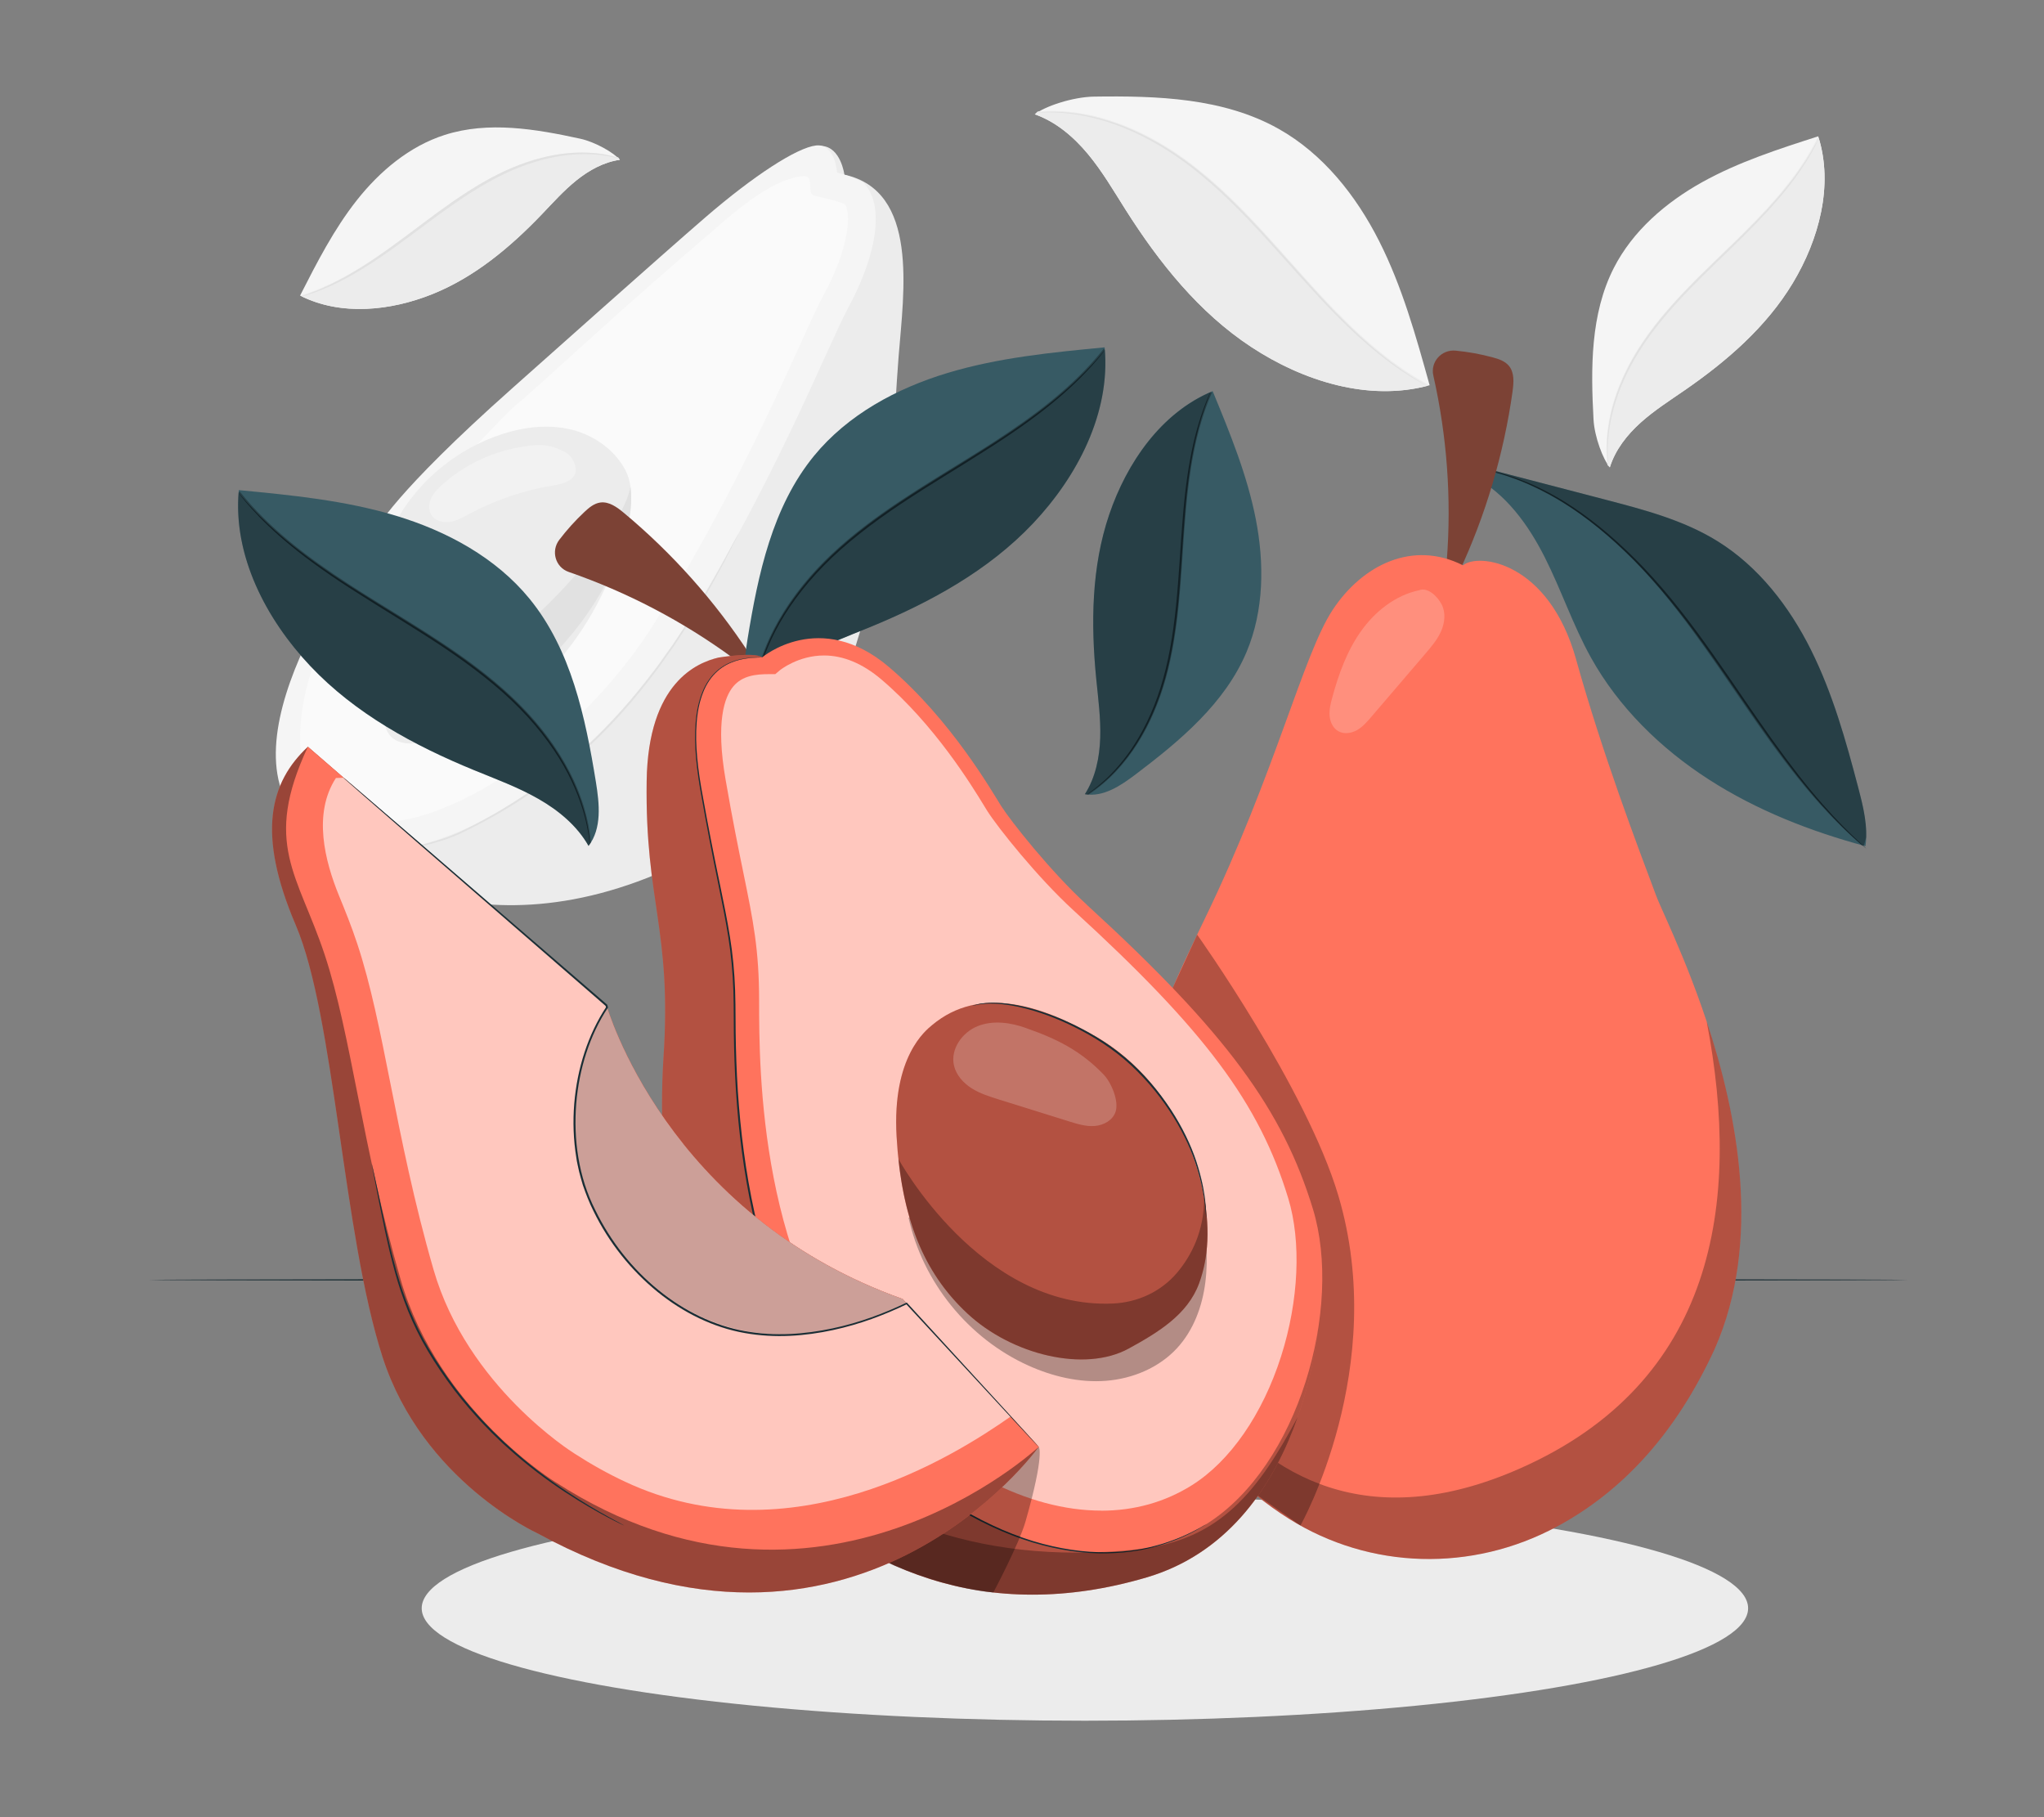 <?xml version="1.0" encoding="UTF-8"?>
<svg id="Layer_2" data-name="Layer 2" xmlns="http://www.w3.org/2000/svg" viewBox="0 0 540 480">
  <rect x="0" y="0" width="540" height="480" fill="#808080" stroke="none"/>
  <defs>
    <style>
      .cls-1 {
        fill: #ff735d;
      }

      .cls-1, .cls-2, .cls-3, .cls-4, .cls-5, .cls-6, .cls-7, .cls-8, .cls-9, .cls-10, .cls-11, .cls-12, .cls-13, .cls-14, .cls-15 {
        stroke-width: 0px;
      }

      .cls-2 {
        opacity: .4;
      }

      .cls-3 {
        fill: #375a64;
      }

      .cls-4 {
        fill: #e1e1e1;
      }

      .cls-5 {
        fill: #ececec;
      }

      .cls-16, .cls-10 {
        opacity: .2;
      }

      .cls-7, .cls-17 {
        opacity: .3;
      }

      .cls-8 {
        fill: #f5f5f5;
      }

      .cls-9 {
        fill: none;
      }

      .cls-11 {
        fill: #1a2e35;
      }

      .cls-12, .cls-13 {
        fill: #fff;
      }

      .cls-13 {
        opacity: .6;
      }

      .cls-14 {
        fill: #fafafa;
      }

      .cls-15 {
        fill: #7c4235;
      }
    </style>
  </defs>
  <g id="Layer_2-2" data-name="Layer 2">
    <g>
      <g>
        <ellipse class="cls-5" cx="286.62" cy="424.81" rx="175.21" ry="29.71"/>
        <g>
          <path class="cls-8" d="M480.36,36c-10.48,3.37-21.05,6.77-30.67,12.12-9.62,5.36-18.35,12.87-23.35,22.68-6.18,12.14-6.09,26.42-5.35,40.02.25,4.57,2.52,10.58,4.31,12.62,1.43-4.61,4.53-8.56,8.12-11.79,3.59-3.23,7.69-5.84,11.66-8.58,11.11-7.67,21.59-16.73,28.55-28.3,6.96-11.57,10.82-25.91,6.72-38.78Z"/>
          <path class="cls-5" d="M462.26,59.89c-1.31,1.33-2.64,2.64-3.98,3.94-8.43,8.22-17.24,16.22-23.92,25.91-6.67,9.68-11.14,21.44-9.69,33.11.2.2.41.4.63.59,1.43-4.61,4.53-8.56,8.12-11.79,3.59-3.23,7.69-5.84,11.66-8.58,11.11-7.67,21.59-16.73,28.55-28.3,6.87-11.42,10.72-25.54,6.87-38.28-.18-.09-.29-.14-.29-.14-4.41,8.88-10.97,16.45-17.97,23.53Z"/>
          <path class="cls-4" d="M480.47,36.65s-.03.09-.1.26c-.09.19-.2.43-.35.73-.3.64-.79,1.56-1.45,2.73-1.32,2.34-3.42,5.62-6.41,9.38-2.98,3.77-6.84,8-11.36,12.45-4.48,4.5-9.6,9.22-14.68,14.47-5.07,5.25-9.57,10.6-12.93,15.96-3.37,5.34-5.61,10.63-6.87,15.24-1.25,4.61-1.58,8.5-1.57,11.17.01.66.02,1.26.03,1.78.02.51.07.95.09,1.3.02.33.04.59.05.8,0,.18,0,.27,0,.28s-.03-.09-.05-.27c-.03-.21-.06-.47-.1-.8-.04-.35-.1-.79-.14-1.3-.02-.52-.05-1.12-.08-1.78-.08-2.68.2-6.61,1.41-11.27,1.23-4.65,3.45-10,6.82-15.4,3.36-5.41,7.87-10.79,12.96-16.06,5.09-5.27,10.23-9.98,14.72-14.45,4.53-4.42,8.4-8.62,11.41-12.34,3.02-3.72,5.15-6.96,6.52-9.26.68-1.15,1.2-2.06,1.53-2.68.16-.29.29-.52.39-.7.09-.16.14-.24.15-.23Z"/>
        </g>
        <g>
          <path class="cls-8" d="M79.28,78.07c4.44-8.71,8.92-17.49,14.98-25.17,6.06-7.67,13.88-14.26,23.2-17.25,11.52-3.7,24.02-1.59,35.84.99,3.97.87,8.92,3.71,10.45,5.57-4.25.6-8.14,2.76-11.49,5.45-3.34,2.69-6.21,5.91-9.18,9.01-8.3,8.66-17.73,16.55-28.86,21.02-11.13,4.46-24.25,5.81-34.95.39Z"/>
          <path class="cls-5" d="M102.8,65.59c1.35-.96,2.69-1.94,4.02-2.93,8.4-6.23,16.66-12.81,26.11-17.29,9.44-4.48,20.38-6.72,30.4-3.8.15.2.29.42.43.64-4.25.6-8.14,2.76-11.49,5.45-3.34,2.69-6.21,5.91-9.18,9.01-8.3,8.66-17.73,16.55-28.86,21.02-10.98,4.4-23.91,5.77-34.53.59-.05-.17-.08-.27-.08-.27,8.41-2.6,15.98-7.28,23.17-12.41Z"/>
          <path class="cls-4" d="M79.84,78.26s.3-.15.89-.36c.59-.21,1.45-.54,2.56-.98,2.2-.89,5.34-2.31,9.02-4.43,3.68-2.11,7.9-4.92,12.42-8.27,4.55-3.3,9.41-7.14,14.75-10.86,5.34-3.71,10.71-6.91,15.94-9.09,5.22-2.19,10.24-3.38,14.5-3.78,4.27-.39,7.75-.07,10.09.39,1.17.24,2.07.45,2.67.65.6.18.91.28.91.31-.02.08-1.28-.33-3.62-.7-2.34-.38-5.79-.63-10-.18-4.21.46-9.15,1.68-14.3,3.88-5.16,2.18-10.48,5.37-15.8,9.07-5.32,3.7-10.19,7.52-14.77,10.81-4.54,3.33-8.81,6.11-12.54,8.18-3.73,2.08-6.92,3.44-9.16,4.26-1.12.41-2,.7-2.61.86-.6.17-.92.26-.93.23Z"/>
        </g>
        <g>
          <path class="cls-5" d="M83.16,220.16s33.21,33.14,87.79,11.75c54.58-21.39,58.73-78.47,61.77-89.03,3.04-10.56,3.32-31.73,4.69-48.82,1.37-17.09,5.36-43.64-14.33-47.92,0,0-.93-7.24-5.92-7.59-12.25-.86-13.11,42.35-14.6,42.45-1.65.11-119.4,139.17-119.4,139.17Z"/>
          <path class="cls-8" d="M99.42,139.82c-2.04,2.5-41.83,54.53-20.06,77.14,21.77,22.61,74.09-7.28,99.88-48.71,25.86-41.55,39.31-76.79,45.03-87.31,5.72-10.52,10.6-25.79,3.73-32.82,0,0-2.9-1.56-6.85-2.52,0,0-.51-7.75-5.57-7.17-5.07.57-16.48,7.99-29.16,18.92-11.44,9.86-46.2,40.86-51.03,45.15-31.71,28.17-35.96,37.31-35.96,37.31Z"/>
          <path class="cls-14" d="M101.41,217.34c-7.19.47-12.84-1.37-16.78-5.46-8.26-8.58-5.8-27.69-.35-39.87,6.71-14.99,17.7-28.93,19.31-30.83h0l-.84,1.2c14.77-15.95,30.88-33.33,33.89-35.68,2.82-2.2,13.17-11.82,28.15-25.22,9.42-8.43,21.43-18.71,26.46-23.05,9.9-8.53,16.59-11.74,21.23-11.9.78-.03,1.43.59,1.48,1.36l.16,2.49c.04.63.49,1.17,1.11,1.32l4.19,1.02c1.58.38,2.96.9,3.88,1.29,1.78,3.45.34,12.76-5.47,23.43-1.66,3.06-3.74,7.62-6.61,13.94-7.31,16.09-19.54,43.01-38.21,73-17.56,28.22-49.02,51.48-71.61,52.96h0Z"/>
          <path class="cls-5" d="M103.58,180.25s-8.57,19.36,9.15,15.7c17.72-3.66,38.81-18.22,49.6-46.47,4.64-12.16-58.75,30.77-58.75,30.77Z"/>
          <path class="cls-5" d="M165.27,124.27c-3.04-5.79-8.98-9.76-15.4-11.03s-13.12-.16-19.24,2.14c-13.88,5.19-25.4,16.81-29.62,31.01-4.22,14.2-3.48,32.26,9.72,41.25,0,0,15.07,5.09,33.73-12.96,18.66-18.05,25.66-41.15,20.8-50.41Z"/>
          <path class="cls-4" d="M166.55,128.46c-1.44,10.45-23.77,36.65-39.34,44.82-15.57,8.17-27.55-2.7-27.55-2.7,1.51,6.77,4.95,12.89,11.07,17.06,0,0,15.07,5.09,33.73-12.96,16.28-15.75,23.68-35.32,22.08-46.21Z"/>
          <g class="cls-17">
            <path class="cls-12" d="M149.5,119.54c-3.61-2.06-6.92-2.4-11.05-1.59l.26-.03c-8.11,1.1-15.88,4.67-21.95,10.17-1.14,1.04-2.25,2.17-2.89,3.58-.63,1.41-.72,3.15.13,4.43,1.01,1.53,3.1,2.05,4.91,1.76,1.82-.29,3.45-1.24,5.07-2.11,6.96-3.72,14.53-6.28,22.32-7.54,2.44-.39,5.5-1.24,5.79-3.69.21-1.83-1-4.06-2.6-4.98Z"/>
          </g>
          <path class="cls-4" d="M91.89,223.93s.12,0,.36.05c.26.05.61.11,1.05.18.91.2,2.28.35,4.04.48,3.53.2,8.7-.1,14.84-1.68,3.05-.82,6.41-1.78,9.75-3.41,1.66-.85,3.4-1.67,5.14-2.63,1.73-.98,3.55-1.91,5.33-3.01,7.21-4.27,14.72-9.67,21.85-16.2,7.14-6.52,13.2-13.52,18.25-20.2,1.32-1.63,2.44-3.35,3.61-4.95.58-.81,1.15-1.6,1.71-2.39.53-.8,1.05-1.6,1.57-2.37,1.02-1.56,2.01-3.06,2.96-4.51.9-1.48,1.77-2.9,2.59-4.25,1.69-2.68,3.04-5.22,4.31-7.4,1.27-2.18,2.28-4.1,3.11-5.67.83-1.54,1.48-2.75,1.94-3.6.22-.39.39-.7.52-.93.12-.21.18-.31.19-.31,0,0-.04.12-.14.33-.12.24-.27.55-.47.95-.44.86-1.06,2.08-1.85,3.65-.8,1.58-1.79,3.52-3.03,5.71-1.24,2.2-2.57,4.75-4.25,7.45-.82,1.36-1.68,2.79-2.57,4.27-.92,1.47-1.92,2.97-2.94,4.54-.51.78-1.03,1.58-1.56,2.39-.56.79-1.12,1.59-1.7,2.4-1.17,1.61-2.29,3.33-3.6,4.97-5.04,6.72-11.11,13.75-18.28,20.3-7.16,6.56-14.71,11.97-21.96,16.23-1.79,1.1-3.63,2.02-5.36,3-1.75.95-3.5,1.77-5.17,2.62-3.39,1.63-6.76,2.58-9.84,3.38-6.18,1.55-11.4,1.79-14.94,1.53-1.77-.17-3.14-.35-4.05-.58-.44-.1-.78-.18-1.04-.24-.23-.06-.35-.09-.35-.1Z"/>
        </g>
        <g>
          <path class="cls-8" d="M377.69,101.76c-3.61-12.99-7.26-26.07-13.35-38.1-6.09-12.03-14.85-23.07-26.61-29.66-14.55-8.15-32.02-8.72-48.69-8.48-5.61.08-13.06,2.57-15.64,4.67,5.58,1.97,10.25,5.96,14.03,10.5,3.78,4.55,6.77,9.69,9.93,14.68,8.84,13.97,19.42,27.22,33.23,36.29,13.81,9.08,31.18,14.49,47.11,10.1Z"/>
          <path class="cls-5" d="M349.34,78.46c-1.56-1.67-3.1-3.36-4.62-5.05-9.64-10.72-19-21.87-30.54-30.51-11.52-8.63-25.69-14.66-40.04-13.45-.26.24-.51.48-.75.75,5.58,1.97,10.25,5.96,14.03,10.5,3.78,4.55,6.77,9.69,9.93,14.68,8.84,13.97,19.42,27.22,33.23,36.29,13.63,8.96,30.73,14.35,46.49,10.26.11-.22.18-.35.18-.35-10.65-5.82-19.59-14.21-27.91-23.11Z"/>
          <path class="cls-4" d="M376.89,101.87s-.11-.04-.3-.14c-.22-.12-.51-.27-.87-.46-.76-.4-1.87-1.05-3.26-1.91-2.79-1.74-6.7-4.46-11.15-8.31-4.46-3.83-9.45-8.76-14.66-14.5-5.28-5.69-10.81-12.19-16.99-18.66-6.18-6.46-12.5-12.23-18.9-16.59-6.38-4.38-12.75-7.38-18.32-9.14-5.59-1.75-10.33-2.33-13.6-2.44-.81-.01-1.54-.03-2.18-.04-.63,0-1.16.04-1.59.05-.41.01-.73.02-.98.03-.22,0-.34,0-.34,0,0,0,.11-.02.33-.04.25-.02.57-.05.98-.08.43-.03.97-.08,1.6-.1.64,0,1.37,0,2.19,0,3.28.04,8.06.58,13.7,2.29,5.62,1.73,12.05,4.71,18.49,9.1,6.45,4.37,12.81,10.15,19.01,16.63,6.19,6.48,11.72,12.99,16.97,18.7,5.19,5.76,10.14,10.7,14.55,14.55,4.41,3.87,8.27,6.63,11.02,8.41,1.38.89,2.46,1.56,3.21,1.99.35.21.63.38.84.51.19.12.28.18.28.19Z"/>
        </g>
        <path class="cls-11" d="M504.15,338.08c0,.14-104.08.26-232.44.26s-232.47-.12-232.47-.26,104.06-.26,232.47-.26,232.44.12,232.44.26Z"/>
        <g>
          <path class="cls-3" d="M320.37,103.32c4.54,11,9.1,22.1,11.39,33.78,2.29,11.68,2.19,24.13-2.43,35.1-5.71,13.57-17.56,23.46-29.3,32.34-3.95,2.99-8.55,6.08-13.43,5.24,2.81-4.4,3.9-9.71,4.06-14.93.16-5.22-.55-10.42-1.06-15.61-1.43-14.52-1.26-29.49,3.43-43.31,4.69-13.82,13.84-27.02,27.32-32.61Z"/>
          <path class="cls-11" d="M319.76,103.68s-.02.1-.09.28c-.08.21-.18.48-.31.81-.28.71-.67,1.76-1.15,3.13-.94,2.74-2.13,6.76-3.1,11.84-.98,5.08-1.74,11.2-2.23,18.03-.56,6.82-.87,14.35-1.66,22.23-.8,7.87-2.09,15.36-4.21,21.9-2.1,6.55-4.96,12.11-7.94,16.37-3,4.26-6.04,7.22-8.31,9.03-.57.44-1.08.83-1.53,1.18-.45.33-.85.58-1.17.8-.3.2-.54.35-.73.48-.17.1-.25.15-.26.15,0,0,.07-.07.23-.19.18-.13.41-.3.7-.52.3-.23.7-.49,1.13-.83.44-.35.94-.76,1.49-1.21,2.22-1.85,5.2-4.83,8.14-9.09,2.92-4.26,5.73-9.8,7.79-16.31,2.08-6.51,3.36-13.96,4.15-21.81.79-7.86,1.11-15.39,1.7-22.22.51-6.84,1.31-12.97,2.34-18.06,1.01-5.09,2.26-9.12,3.26-11.84.5-1.36.92-2.41,1.24-3.1.15-.33.26-.59.36-.79.08-.18.13-.27.14-.26Z"/>
          <g class="cls-17">
            <path class="cls-6" d="M313.29,134.94c-.18,2.01-.33,4.02-.48,6.03-.9,12.7-1.36,25.54-4.7,37.83-3.34,12.27-9.93,24.16-20.57,31.11-.31-.02-.62-.06-.93-.11,2.81-4.4,3.9-9.71,4.06-14.93.16-5.22-.55-10.42-1.06-15.61-1.43-14.52-1.26-29.49,3.43-43.31,4.63-13.64,13.6-26.67,26.8-32.38.2.09.32.14.32.14-4.25,9.84-5.93,20.53-6.88,31.25Z"/>
          </g>
        </g>
        <g>
          <path class="cls-3" d="M63.09,129.46c13.98,1.34,28.07,2.71,41.52,6.77,13.45,4.06,26.37,11.04,35.27,21.91,11,13.45,14.77,31.26,17.55,48.41.93,5.77,1.62,12.27-1.94,16.9-3.03-5.36-7.97-9.43-13.33-12.48-5.35-3.05-11.17-5.18-16.87-7.52-15.94-6.53-31.45-14.97-43.28-27.49-11.82-12.52-20.54-29.35-18.92-46.5Z"/>
          <path class="cls-11" d="M63.13,130.3s.09.08.24.25c.17.19.39.45.67.77.58.69,1.46,1.68,2.62,2.93,2.33,2.5,5.87,5.96,10.63,9.78,4.76,3.83,10.72,8.01,17.57,12.29,6.81,4.35,14.49,8.83,22.26,14.01,7.77,5.18,14.86,10.65,20.51,16.48,5.67,5.8,9.9,11.85,12.69,17.31,2.78,5.47,4.2,10.28,4.85,13.64.15.84.27,1.59.39,2.24.1.65.14,1.21.19,1.66.04.43.07.76.1,1.02.02.23.02.35.02.35,0,0-.03-.12-.07-.34-.04-.25-.09-.59-.15-1.01-.07-.44-.12-1-.24-1.64-.13-.65-.27-1.39-.43-2.23-.7-3.33-2.17-8.09-4.97-13.51-2.82-5.4-7.05-11.39-12.71-17.14-5.64-5.77-12.71-11.21-20.46-16.38-7.76-5.16-15.43-9.66-22.23-14.04-6.85-4.31-12.81-8.53-17.55-12.41-4.75-3.87-8.26-7.39-10.55-9.93-1.14-1.28-2-2.29-2.56-3-.26-.34-.47-.6-.63-.81-.14-.18-.21-.28-.2-.29Z"/>
          <g class="cls-17">
            <path class="cls-6" d="M92.16,154.31c2,1.3,4.01,2.57,6.03,3.82,12.75,7.94,25.89,15.52,36.85,25.78,10.95,10.25,19.71,23.69,21.08,38.63-.19.31-.4.61-.63.91-3.03-5.36-7.97-9.43-13.33-12.48-5.35-3.05-11.17-5.18-16.87-7.52-15.94-6.53-31.45-14.97-43.28-27.49-11.67-12.36-20.3-28.91-18.97-45.83.2-.16.33-.25.33-.25,7.91,9.87,18.14,17.52,28.79,24.43Z"/>
          </g>
        </g>
        <g>
          <g>
            <path class="cls-3" d="M478.46,171.7c-5.73-11.48-13.87-22.05-24.78-28.79-8.94-5.53-19.29-8.25-29.47-10.91-11.4-2.97-22.81-5.95-34.21-8.92l-.83,2.75c8.61,4.45,14.59,12.76,18.96,21.42,4.37,8.66,7.45,17.93,12.16,26.41,7.32,13.17,18.43,24.04,31.1,32.2,12.67,8.17,26.88,13.73,41.44,17.65.73-5.18-.58-10.42-1.91-15.48-3.26-12.41-6.74-24.85-12.47-36.33Z"/>
            <path class="cls-11" d="M493.13,224.2s-.11-.07-.3-.23c-.21-.18-.49-.41-.85-.71-.75-.62-1.81-1.58-3.17-2.84-2.7-2.52-6.44-6.36-10.69-11.42-4.25-5.06-8.96-11.37-13.95-18.53-5.01-7.15-10.31-15.15-16.28-23.25-5.98-8.1-12.17-15.45-18.49-21.45-6.28-6.04-12.57-10.81-18.25-14.14-5.69-3.32-10.7-5.26-14.23-6.3-.88-.25-1.67-.47-2.36-.66-.69-.18-1.28-.29-1.75-.41-.45-.11-.81-.19-1.08-.25-.24-.06-.37-.1-.36-.1,0,0,.13,0,.37.05.27.05.63.12,1.09.2.48.1,1.07.2,1.76.36.69.18,1.49.39,2.38.62,3.56.98,8.61,2.88,14.36,6.18,5.73,3.3,12.08,8.07,18.4,14.11,6.37,6,12.6,13.38,18.58,21.49,5.98,8.12,11.27,16.13,16.25,23.29,4.96,7.17,9.64,13.49,13.84,18.57,4.21,5.08,7.9,8.95,10.55,11.51,1.33,1.28,2.37,2.26,3.1,2.91.34.32.61.56.81.75.18.17.27.26.26.27Z"/>
            <g class="cls-17">
              <path class="cls-6" d="M493.02,221.13c.13-4.4-.97-8.81-2.1-13.1-3.26-12.41-6.74-24.85-12.47-36.33-5.73-11.48-13.87-22.05-24.78-28.79-8.94-5.53-19.29-8.25-29.47-10.91-11.4-2.97-22.81-5.95-34.21-8.92l-.15.5c15.86,2.96,29.93,12.37,41.28,23.85,11.41,11.54,20.41,25.19,29.62,38.56,9.19,13.36,18.78,26.66,31.08,37.24.19.05.37.1.56.15l.65-2.26Z"/>
            </g>
          </g>
          <g>
            <path class="cls-15" d="M399.6,103.34c.32-2.31.52-4.92-.97-6.71-1.05-1.26-2.7-1.81-4.27-2.23-3.22-.87-6.51-1.47-9.82-1.78-3.69-.35-6.69,2.96-5.87,6.58,3.61,15.97,4.82,32.47,3.56,48.8l3.16,3.3c7.09-15.16,11.9-31.38,14.22-47.95Z"/>
            <path class="cls-1" d="M416.4,174.21c-7.27-26.02-25.95-28.22-29.89-24.88-13.27-6.73-26.61-.12-34.46,11.8-7.84,11.93-15.19,43.23-33.71,81.46-14.33,29.6-34.32,71.27-10.88,120.77,8.79,18.57,21.18,30.33,33.02,37.78,21.5,13.52,48.43,14.14,70.8,2.11,17.48-9.4,31.53-24.78,41.7-46.92,21.21-47.92-11.92-110.35-15.44-119.73-5.03-13.43-14.15-37.35-21.15-62.39Z"/>
            <path class="cls-7" d="M450.89,269.84c9.3,48.4,1.92,95.36-49.25,118.01-80.83,35.77-104.37-64.47-104.7-63.87.86,12.46,4.01,25.62,10.53,39.39,8.79,18.57,21.18,30.33,33.02,37.78,21.5,13.52,48.43,14.14,70.8,2.11,17.48-9.4,31.53-24.78,41.7-46.92,12.58-28.43,6.04-61.96-2.1-86.5Z"/>
          </g>
          <g class="cls-16">
            <path class="cls-12" d="M380.87,159.67c-1.1-2.16-3.7-4.65-5.95-3.76-6.28,1.32-11.65,5.59-15.37,10.83-3.71,5.23-5.92,11.38-7.6,17.57-.43,1.57-.82,3.18-.68,4.81.14,1.62.92,3.27,2.35,4.05,1.5.82,3.42.52,4.91-.33,1.49-.85,2.63-2.18,3.75-3.48,4.77-5.57,9.53-11.14,14.3-16.71,1.58-1.84,3.17-3.72,4.15-5.94.97-2.22,1.25-4.87.15-7.03Z"/>
          </g>
        </g>
        <path class="cls-7" d="M316.27,246.88s28.86,40.57,37.29,68.89c13.54,45.5-10,87.19-10,87.19l-13.23-9.3-20.52-132.7,6.47-14.07Z"/>
        <g>
          <path class="cls-15" d="M164.79,135.45c-1.79-1.49-3.91-3.03-6.21-2.71-1.62.23-2.96,1.34-4.15,2.46-2.43,2.27-4.67,4.76-6.69,7.41-2.24,2.95-1.01,7.25,2.49,8.46,15.47,5.35,30.14,13.02,43.35,22.69l4.47-.95c-9.15-14.01-20.4-26.65-33.26-37.36Z"/>
          <g>
            <path class="cls-3" d="M291.83,91.75c-13.98,1.34-28.07,2.71-41.52,6.77-13.45,4.06-26.37,11.04-35.27,21.91-11,13.45-14.77,31.26-17.55,48.41-.93,5.77-1.62,12.27,1.94,16.9,3.03-5.36,7.97-9.43,13.33-12.48,5.35-3.05,11.17-5.18,16.87-7.52,15.94-6.53,31.45-14.97,43.28-27.49,11.82-12.52,20.54-29.35,18.92-46.5Z"/>
            <path class="cls-11" d="M291.79,92.59s-.06.1-.2.29c-.16.2-.37.47-.63.81-.55.71-1.41,1.72-2.56,3-2.29,2.54-5.8,6.06-10.55,9.93-4.74,3.88-10.7,8.1-17.55,12.41-6.8,4.38-14.47,8.87-22.23,14.04-7.75,5.17-14.82,10.61-20.46,16.38-5.66,5.75-9.89,11.74-12.71,17.14-2.81,5.42-4.27,10.18-4.97,13.51-.16.83-.31,1.58-.43,2.23-.11.65-.17,1.2-.24,1.64-.06.42-.11.76-.15,1.01-.04.23-.06.34-.07.34,0,0,0-.12.02-.35.02-.26.06-.59.1-1.02.05-.45.09-1.01.19-1.66.11-.65.24-1.4.39-2.24.64-3.36,2.06-8.17,4.85-13.64,2.8-5.45,7.02-11.51,12.69-17.31,5.65-5.82,12.74-11.3,20.51-16.48,7.78-5.17,15.46-9.66,22.26-14.01,6.85-4.28,12.82-8.46,17.57-12.29,4.77-3.82,8.3-7.29,10.63-9.78,1.16-1.25,2.05-2.24,2.62-2.93.28-.32.5-.58.67-.77.15-.17.24-.26.24-.25Z"/>
            <g class="cls-17">
              <path class="cls-6" d="M262.77,116.6c-2,1.3-4.01,2.57-6.03,3.82-12.75,7.94-25.89,15.52-36.85,25.78-10.95,10.25-19.71,23.69-21.08,38.63.19.31.4.61.63.91,3.03-5.36,7.97-9.43,13.33-12.48,5.35-3.05,11.17-5.18,16.87-7.52,15.94-6.53,31.45-14.97,43.28-27.49,11.67-12.36,20.3-28.91,18.97-45.83-.2-.16-.33-.25-.33-.25-7.91,9.87-18.14,17.52-28.79,24.43Z"/>
            </g>
          </g>
          <g>
            <g>
              <path class="cls-1" d="M201.34,173.65l147.17,174.6s-3.35,55.97-45.6,68.42c-42.24,12.45-76.82-1.76-100.94-28.9-21.93-24.68-28.9-74.7-26.68-108.49,2.22-33.79-4.89-40.91-4.45-72.92.36-26.14,13.43-31.35,18.96-32.66,0,0,9.69-1.59,11.53-.04Z"/>
              <path class="cls-7" d="M201.34,173.65l147.17,174.6s-3.35,55.97-45.6,68.42c-42.24,12.45-76.82-1.76-100.94-28.9-21.93-24.68-28.9-74.7-26.68-108.49,2.22-33.79-4.89-40.91-4.45-72.92.36-26.14,13.43-31.35,18.96-32.66,0,0,9.69-1.59,11.53-.04Z"/>
              <path class="cls-1" d="M287.18,239.05c36.93,33.77,51.75,54.26,59.69,80.33,7.93,26.07-3.76,67.88-28.13,83.18-24.37,15.3-59.51,7.93-91.81-25.5-32.3-33.44-32.87-89.54-32.87-109.95s-3.4-26.64-9.07-59.51c-5.67-32.87,9.26-33.95,16.35-33.95,0,0,15.28-12.97,33.51,2.54,16.45,14,27.23,32.89,29.66,36.73,2.43,3.85,13.07,17.34,22.68,26.12Z"/>
              <path class="cls-11" d="M201.34,173.65s-.28.02-.84.03c-.56.02-1.38.05-2.46.16-1.07.12-2.4.33-3.9.82-1.49.51-3.16,1.32-4.67,2.7-1.52,1.36-2.85,3.28-3.74,5.61-.92,2.32-1.47,5-1.68,7.91-.46,5.83.3,12.49,1.67,19.71,1.29,7.25,2.84,15.17,4.61,23.65.87,4.24,1.78,8.63,2.51,13.2.75,4.56,1.2,9.31,1.37,14.18.17,4.88.06,9.87.21,14.96.13,5.09.36,10.29.8,15.57.86,10.55,2.41,21.44,5.08,32.34,2.68,10.9,6.4,21.29,11.34,30.65,4.91,9.37,11.08,17.63,18.09,24.38,6.93,6.82,14.13,12.69,21.44,17.31,7.3,4.63,14.66,8.05,21.68,10.22,7.03,2.13,13.69,3.05,19.53,2.96,2.92-.05,5.63-.25,8.1-.69,1.24-.16,2.4-.47,3.52-.69,1.1-.31,2.16-.54,3.14-.86,3.93-1.22,6.83-2.59,8.74-3.61.97-.48,1.66-.94,2.15-1.2.48-.28.74-.4.74-.4,0,0-.95.64-2.84,1.7-1.89,1.05-4.8,2.46-8.73,3.71-.98.33-2.04.57-3.14.89-1.12.22-2.29.54-3.53.71-2.47.45-5.2.67-8.13.74-5.87.12-12.57-.78-19.64-2.9-7.06-2.16-14.47-5.58-21.81-10.21-7.35-4.63-14.59-10.5-21.55-17.34-7.04-6.76-13.27-15.08-18.2-24.48-4.96-9.4-8.71-19.83-11.39-30.76-2.69-10.94-4.23-21.85-5.09-32.42-.43-5.29-.66-10.49-.78-15.6-.14-5.1-.03-10.1-.19-14.95-.17-4.86-.61-9.58-1.34-14.13-.72-4.55-1.62-8.94-2.48-13.18-1.75-8.48-3.28-16.41-4.55-23.67-1.35-7.24-2.09-13.94-1.6-19.8.23-2.93.8-5.63,1.74-7.98.92-2.35,2.29-4.29,3.84-5.66,1.55-1.39,3.25-2.2,4.76-2.7,1.52-.48,2.86-.68,3.94-.78,2.17-.18,3.31-.09,3.31-.09Z"/>
              <path class="cls-13" d="M290.93,399.02c-19.28,0-40.48-10.95-59.69-30.83-30.69-31.77-30.69-85.94-30.69-103.74,0-13.61-1.56-21.19-4.13-33.76-1.29-6.3-2.9-14.14-4.74-24.82-2.62-15.18-.32-21.74,2.07-24.58,2.38-2.83,5.94-3.22,9.44-3.22h1.63l1.24-1.05s4.79-3.88,11.63-3.88c5.12,0,10.23,2.14,15.18,6.35,14.02,11.93,23.85,28,27.08,33.29.35.58.64,1.05.86,1.4,2.76,4.37,13.31,17.61,22.79,26.28,34.8,31.82,49.12,51.01,56.74,76.07,3.49,11.47,2.79,27.05-1.88,41.7-4.88,15.32-13.47,27.74-23.57,34.08-7.11,4.46-15.17,6.73-23.97,6.73Z"/>
              <g class="cls-17">
                <path class="cls-6" d="M317.73,319.51l-77.7,2.13c3.71,16.99,15.82,31.94,31.68,39.08,6.42,2.89,13.49,4.56,20.5,4.01,7.02-.55,13.97-3.44,18.74-8.61,4.36-4.72,6.69-11.04,7.49-17.42.81-6.37.19-12.84-.72-19.2Z"/>
              </g>
              <path class="cls-1" d="M298.15,356.22c7.74-4.24,15.56-8.93,18.62-17.2,3.06-8.28,2.69-17.5.66-26.09-3.79-16.02-13.65-30.85-27.89-39.11-14.24-8.26-30.64-13.62-43.27-3.06-1.68,1.41-10.62,8.32-9.4,29.45,1.22,21.13,6.91,35.76,18.69,46.73,11.78,10.97,31.01,15.61,42.59,9.28Z"/>
              <g class="cls-17">
                <path class="cls-6" d="M298.15,356.22c7.74-4.24,15.56-8.93,18.62-17.2,3.06-8.28,2.69-17.5.66-26.09-3.79-16.02-13.65-30.85-27.89-39.11-14.24-8.26-30.64-13.62-43.27-3.06-1.68,1.41-10.62,8.32-9.4,29.45,1.22,21.13,6.91,35.76,18.69,46.73,11.78,10.97,31.01,15.61,42.59,9.28Z"/>
              </g>
              <path class="cls-7" d="M318.12,316.24c.06,9.02-3.46,15.56-7.14,19.93-4.22,5-10.41,7.86-16.94,8.15-35.04,1.56-56.66-38.14-56.68-38.18,1.89,17.99,7.56,30.9,18.21,40.82,11.78,10.97,31.01,15.61,42.59,9.28,7.74-4.24,15.56-8.93,18.62-17.2,2.67-7.22,2.73-15.17,1.35-22.78Z"/>
              <path class="cls-11" d="M318.66,321.58s-.02-.08-.04-.24c-.02-.19-.04-.42-.07-.7-.08-.61-.08-1.52-.26-2.67-.26-2.32-.87-5.65-2.12-9.63-2.42-7.94-8.1-18.37-17.46-27.04-4.67-4.31-9.87-7.53-14.8-9.98-4.93-2.47-9.63-4.13-13.68-5.1-4.05-.99-7.44-1.24-9.76-1.09-.57.05-1.09.1-1.54.14-.44.07-.81.17-1.11.23-.28.06-.5.1-.69.14-.16.03-.24.04-.24.03,0,0,.07-.04.22-.08.18-.05.4-.11.68-.19.3-.08.67-.19,1.11-.28.46-.05.97-.12,1.55-.19,2.34-.21,5.77-.01,9.86.94,4.09.93,8.84,2.57,13.81,5.03,4.97,2.44,10.22,5.67,14.94,10.03,9.43,8.74,15.1,19.29,17.45,27.31,1.21,4.01,1.77,7.38,1.97,9.71.15,1.16.12,2.08.16,2.69,0,.28.01.51.02.7,0,.16,0,.24-.01.24Z"/>
              <g class="cls-16">
                <path class="cls-12" d="M271.18,271.59c-4.14-1.5-8.8-2.17-12.89-.54-4.09,1.63-7.24,6.08-6.27,10.37.58,2.55,2.47,4.65,4.68,6.05,2.21,1.4,4.74,2.19,7.24,2.97,6.17,1.93,12.34,3.85,18.51,5.78,2.22.69,4.51,1.4,6.83,1.2,2.32-.2,4.7-1.52,5.43-3.73.95-2.86-1.1-7.73-3.19-9.9-5.97-6.19-12.22-9.36-20.34-12.18"/>
              </g>
              <path class="cls-7" d="M300.47,409.24c-89.13,9.62-118.45-62.21-118.45-62.21h0c4.36,15.96,10.87,30.52,19.95,40.74,24.12,27.14,58.69,41.35,100.94,28.9,22.71-6.69,34.18-25.96,39.93-42.35-10.39,19.37-20.33,32.55-42.36,34.92Z"/>
            </g>
            <g>
              <path class="cls-7" d="M196.53,348.48c1.19,2.55.82,5.24-.82,6-1.64.76-3.93-.69-5.12-3.24-1.19-2.55-.59-4.47,1.05-5.23,1.64-.76,3.7-.08,4.88,2.47Z"/>
              <path class="cls-7" d="M197.38,359.62c.85,1.83.03,4.46-1.14,5-1.17.55-2.81-.49-3.66-2.32s-.59-3.75.59-4.3c1.17-.55,3.37-.21,4.22,1.61Z"/>
              <path class="cls-7" d="M198.66,356.3c.43-1.29,2.04-2.21,2.87-1.93.83.27,1.16,1.54.73,2.83-.43,1.29-1.44,2.11-2.27,1.84-.83-.27-1.75-1.45-1.33-2.74Z"/>
              <path class="cls-7" d="M205.35,365.96c-.56,1.93-2.9,3.38-4.14,3.02-1.24-.36-1.8-2.22-1.24-4.15.56-1.93,2.02-3.21,3.26-2.85,1.24.36,2.68,2.05,2.12,3.98Z"/>
            </g>
          </g>
        </g>
        <path class="cls-7" d="M262.43,420.65s6.78-12.73,8.52-18.82c5.12-17.92,3.48-19.65,3.48-19.65l-39.53,30.68c-.21.29,15.67,6.86,27.53,7.79Z"/>
        <g>
          <path class="cls-1" d="M274.42,382.18s-48.86,68.36-132.44,22.82c0,0-30.35-13.76-40.92-46.56-10.57-32.8-12.58-89.89-22.93-114.09-10.35-24.2-6.87-37.67,3.21-47.09l78.87,68.26s15.59,55.3,78.26,77.61l35.95,39.04Z"/>
          <path class="cls-2" d="M274.42,382.18s-48.86,68.36-132.44,22.82c0,0-30.35-13.76-40.92-46.56-10.57-32.8-12.58-89.89-22.93-114.09-10.35-24.2-6.87-37.67,3.21-47.09l78.87,68.26s15.59,55.3,78.26,77.61l35.95,39.04Z"/>
          <path class="cls-1" d="M146.87,391.58s-31-18.87-41.05-53.68c-10.3-35.66-13-64.49-20.04-85.71-7.03-21.23-16.46-29.29-4.44-54.93l78.87,68.26s15.59,55.3,78.26,77.61l35.95,39.04s-58.01,54.28-127.55,9.4Z"/>
          <path class="cls-13" d="M88.74,205.51l2.04-.07,69.43,60.09s15.59,55.3,78.26,77.61l28.56,31.01c-15.04,10.57-58.21,37.72-101.89,17.24,0,0,0,0,0,0-4.47-2.09-8.96-4.59-13.35-7.43l-.18-.12c-.28-.17-28.17-17.63-37.07-48.46-5.22-18.06-8.47-34.47-11.35-48.95-2.8-14.11-5.22-26.3-8.79-37.1-1.6-4.84-3.31-9.01-4.82-12.7-3.76-9.18-6.97-21.69-.83-31.13Z"/>
          <path class="cls-10" d="M165.78,332.64c-21.57-25.17-14.02-53-5.4-66.57,1.8,5.74,19.04,56.05,78.09,77.07l1.06,1.15c-16.69,8.18-48.7,17.58-73.75-11.64Z"/>
          <path class="cls-11" d="M98.23,307.47s.04.1.09.3c.05.23.12.53.21.9.18.83.43,1.99.76,3.47.65,3.05,1.59,7.41,2.74,12.78.62,2.69,1.28,5.64,2.13,8.76.82,3.13,1.82,6.45,3.1,9.86,1.27,3.41,2.82,6.91,4.7,10.39,1.9,3.47,4.12,6.93,6.56,10.35,2.43,3.43,5.04,6.6,7.7,9.54,1.31,1.49,2.69,2.87,4,4.24,1.38,1.32,2.69,2.65,4.05,3.85,5.37,4.92,10.66,8.84,15.24,11.91,4.58,3.06,8.45,5.31,11.15,6.8,1.34.76,2.41,1.3,3.12,1.7.34.19.6.33.81.45.18.1.27.16.27.17,0,0-.1-.03-.29-.12-.21-.1-.49-.24-.83-.4-.72-.37-1.81-.88-3.17-1.61-2.73-1.44-6.63-3.64-11.26-6.67-4.61-3.04-9.94-6.94-15.36-11.86-1.38-1.2-2.7-2.54-4.08-3.86-1.33-1.38-2.72-2.76-4.03-4.25-2.67-2.95-5.3-6.14-7.74-9.58-2.46-3.43-4.68-6.91-6.59-10.41-1.89-3.51-3.44-7.03-4.7-10.47-1.27-3.43-2.26-6.77-3.06-9.92-.83-3.14-1.48-6.1-2.07-8.8-1.15-5.4-1.99-9.79-2.58-12.82-.28-1.49-.5-2.66-.66-3.49-.07-.38-.12-.68-.16-.91-.03-.21-.05-.31-.04-.31Z"/>
          <path class="cls-11" d="M90.78,205.44s.12.09.34.27c.23.2.56.47.99.83.88.75,2.16,1.84,3.83,3.26,3.35,2.87,8.21,7.06,14.35,12.33,12.28,10.6,29.66,25.6,50.07,43.21l.05.05.02.07c.05.17.11.36.17.54l.03.11-.06.1c-4.73,7.18-7.58,16.04-8.34,25.35-.73,9.28.55,19.24,5.05,28.1,4.07,8.35,9.91,15.58,16.73,21.13,6.82,5.55,14.73,9.38,22.76,10.81,8.04,1.47,15.98.81,23.16-.71,7.21-1.52,13.73-4.01,19.5-6.77l.13-.06.1.11c10.71,11.69,19.41,21.17,25.44,27.76,2.99,3.29,5.33,5.84,6.92,7.59.78.86,1.38,1.53,1.79,1.99.4.45.6.69.6.69,0,0-.22-.21-.64-.65-.42-.45-1.04-1.1-1.83-1.95-1.61-1.73-3.97-4.27-7-7.52-6.06-6.55-14.81-16-25.57-27.64l.23.04c-5.79,2.79-12.33,5.31-19.58,6.86-7.22,1.55-15.21,2.23-23.34.76-8.13-1.43-16.11-5.3-23-10.89-6.89-5.6-12.78-12.88-16.88-21.3-1.12-2.23-2.02-4.55-2.82-6.89-.34-1.19-.7-2.37-.99-3.56-.24-1.2-.56-2.38-.72-3.59-.79-4.81-.94-9.63-.56-14.33.78-9.39,3.66-18.31,8.45-25.57l-.03.2c-.06-.19-.11-.38-.16-.54l.07.11c-20.36-17.67-37.69-32.72-49.95-43.35-6.1-5.32-10.94-9.54-14.26-12.43-1.64-1.44-2.91-2.56-3.78-3.32-.42-.37-.74-.66-.97-.86-.22-.2-.32-.3-.32-.3Z"/>
        </g>
      </g>
      <rect class="cls-9" width="540" height="480"/>
    </g>
  </g>
</svg>